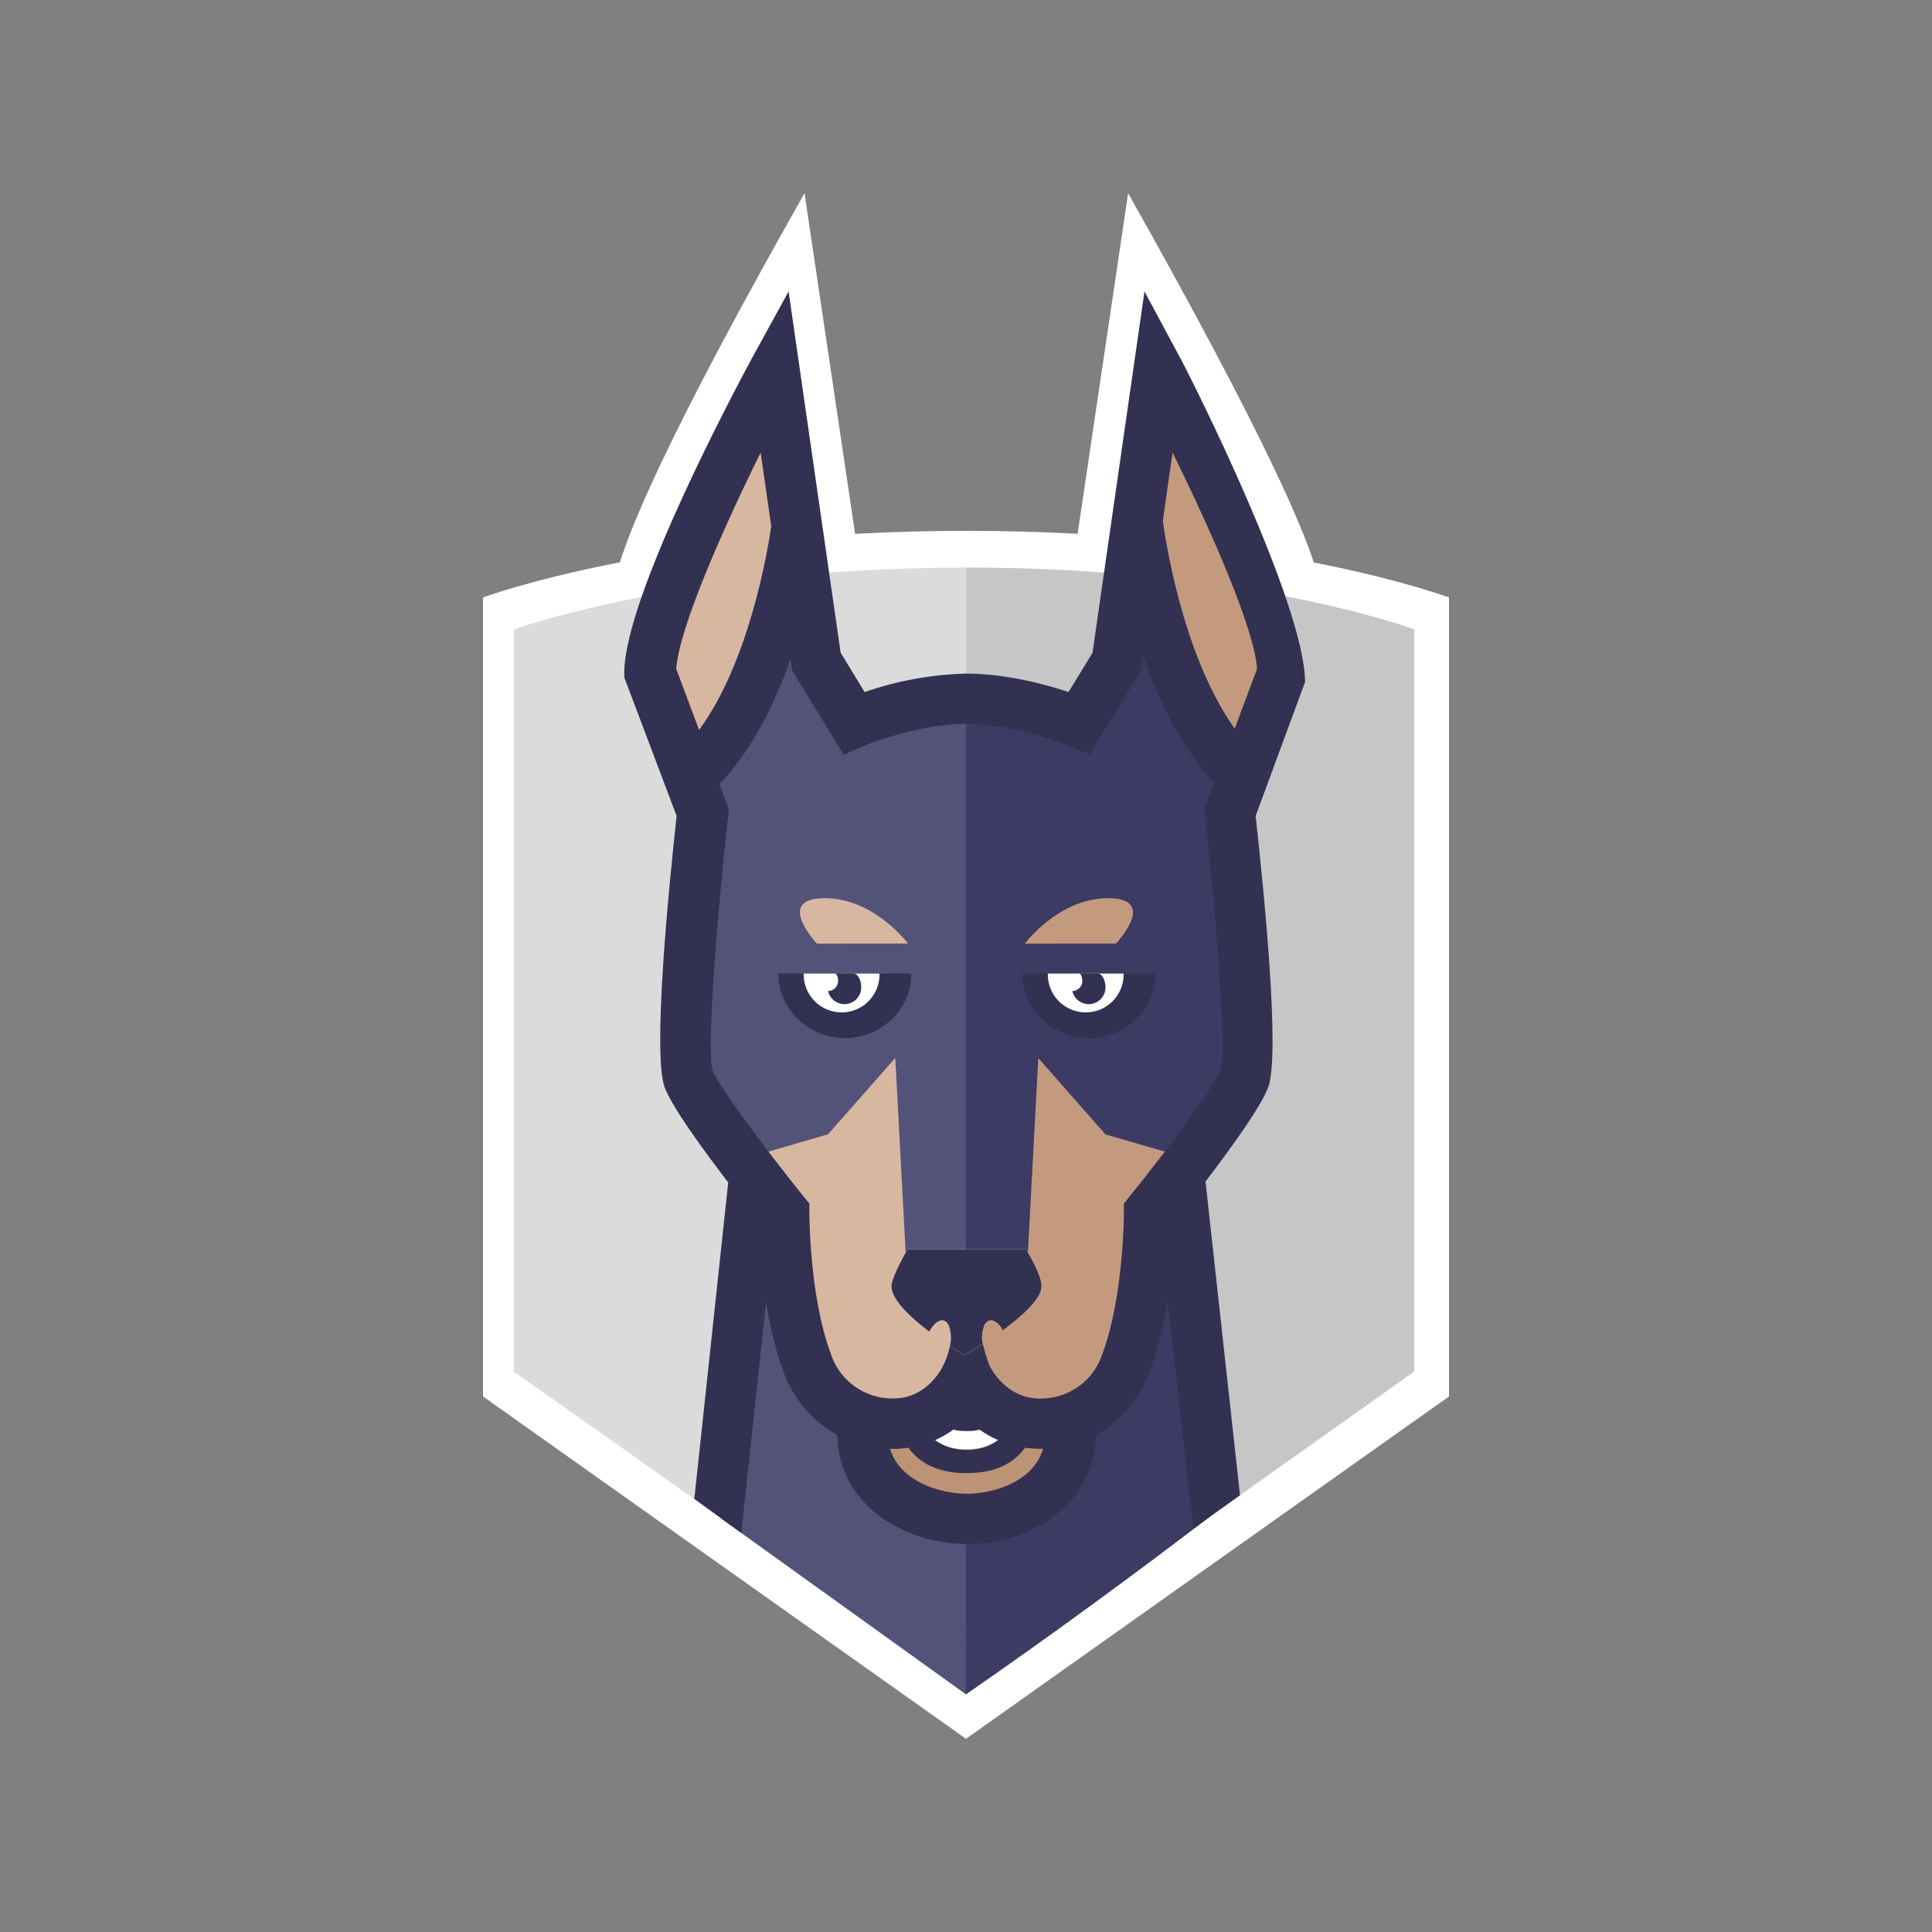 <svg width="50" height="50" viewBox="0 0 50 50" fill="none" xmlns="http://www.w3.org/2000/svg">
<rect x="0" y="0" width="50" height="50" fill="#808080" stroke="none"/>
<g style="mix-blend-mode:luminosity">
<g clip-path="url(#clip0_67704_14758)">
<path d="M34.221 15.555L15.836 15.555C15.836 14.39 17.496 10.873 20.821 5L22.201 14.293L27.818 14.293L29.196 5C32.546 10.95 34.221 14.467 34.221 15.555Z" fill="white"/>
<path d="M25 45L12.5 36.14L12.5 15.463C12.5 15.463 17.122 13.738 25.017 13.738C32.913 13.738 37.5 15.463 37.5 15.463L37.5 36.14L25 45Z" fill="white"/>
<path d="M24.997 43.755L13.297 35.495L13.297 16.29C13.297 16.29 17.672 14.69 24.997 14.69L24.997 43.755Z" fill="#DBDBDB"/>
<path d="M25.017 14.688L25 14.688L25 43.73L36.6 35.495L36.6 16.29C36.6 16.29 32.343 14.688 25.017 14.688Z" fill="#C6C6C6"/>
<path d="M31.329 39.235L30.342 30.56L24.922 30.56L24.922 43.775L24.999 43.85C27.109 42.39 29.219 40.85 31.332 39.235L31.329 39.235Z" fill="#3B3B63"/>
<path d="M18.672 39.305L24.999 43.85L25.004 30.3L19.522 30.3L18.672 39.305Z" fill="#53537A"/>
<path d="M27.71 36.737C27.71 38.227 26.31 38.965 25.028 38.965C23.745 38.965 22.32 38.227 22.32 36.737" fill="#BC9375"/>
<path d="M25.014 37.508C23.984 37.508 23.484 36.758 23.484 35.208L23.974 35.208C23.974 37.02 24.674 37.02 25.014 37.02C25.352 37.02 26.054 37.02 26.054 35.21L26.544 35.21C26.544 36.755 26.044 37.508 25.014 37.508Z" fill="white"/>
<path d="M25 35.587C25.317 36.417 25.93 36.83 26.837 36.83C27.727 36.83 28.652 36.365 29.075 35.215C29.665 33.605 29.66 31.365 29.66 31.365C29.66 31.365 32.282 28.098 32.282 26.99L25 26.99L25 35.587Z" fill="#C49A7E"/>
<path d="M17.617 26.993C17.617 28.273 20.217 31.363 20.217 31.363C20.217 31.363 20.21 33.603 20.8 35.213C21.22 36.363 22.15 36.83 23.037 36.83C23.947 36.83 24.6 36.418 25.002 35.588L25.002 26.993L17.617 26.993Z" fill="#D8B7A0"/>
<path d="M31.966 19.637C29.944 17.575 29.441 13.273 29.441 13.273C29.061 14.627 28.241 18.622 28.241 18.622C28.241 18.622 26.649 18.113 24.934 18.108C24.876 18.108 24.876 23.492 24.934 34.258L26.566 33.083L26.871 27.383L28.609 29.358L30.849 30.008L31.689 29.415C32.044 28.92 32.164 28.497 32.249 28.277C32.559 27.477 31.861 21.378 31.861 21.378C31.611 20.86 31.966 19.637 31.966 19.637Z" fill="#3B3B63"/>
<path d="M21.799 18.625C21.799 18.625 20.974 14.625 20.599 13.275C20.599 13.275 20.096 17.575 18.074 19.635C18.074 19.635 18.426 20.86 18.179 21.375C18.179 21.375 17.479 27.477 17.791 28.275C17.876 28.495 17.996 28.918 18.351 29.413L19.191 30.008L21.431 29.355L23.169 27.38L23.474 33.083L24.999 34.227L24.999 18.075C23.279 18.078 21.799 18.62 21.799 18.62L21.799 18.625Z" fill="#53537A"/>
<path d="M30.556 9.287C30.891 9.91 33.774 15.66 33.774 17.652L32.496 21.117C32.711 23.073 33.141 27.323 32.816 28.152C32.616 28.668 31.851 29.723 31.199 30.578L32.091 38.697L30.884 39.562L30.214 33.63C30.121 34.233 29.981 34.875 29.769 35.455C29.489 36.218 28.994 36.795 28.364 37.138C28.326 38.97 26.629 39.958 25.029 39.958C23.419 39.958 21.706 38.97 21.669 37.14C21.007 36.77 20.505 36.169 20.259 35.453C20.06 34.884 19.915 34.298 19.826 33.703L19.184 39.672L17.969 38.792L18.846 30.602C18.189 29.745 17.409 28.672 17.206 28.152C16.881 27.323 17.296 23.073 17.511 21.117L16.156 17.53L16.156 17.413C16.156 15.422 19.116 9.91 19.451 9.287L20.409 7.542L21.284 13.617L21.756 16.892L22.376 17.91C23.224 17.616 24.112 17.455 25.009 17.433C26.034 17.433 27.054 17.71 27.654 17.91L28.274 16.895L29.619 7.542L30.556 9.287ZM25.031 38.657C25.736 38.657 26.746 38.337 26.996 37.495L26.916 37.495C26.779 37.495 26.651 37.485 26.526 37.468C26.161 37.972 25.591 38.125 25.016 38.125C24.441 38.125 23.874 37.97 23.509 37.468C23.384 37.485 23.254 37.498 23.114 37.498L23.036 37.495C23.289 38.337 24.311 38.657 25.029 38.657L25.031 38.657ZM24.201 37.27C24.438 37.441 24.724 37.53 25.016 37.523C25.308 37.53 25.593 37.441 25.829 37.27C25.662 37.197 25.502 37.106 25.354 37C25.229 37.035 25.109 37.035 25.016 37.035C24.921 37.035 24.799 37.035 24.674 36.998C24.534 37.097 24.376 37.193 24.201 37.27ZM29.229 30.97C30.099 29.895 31.409 28.165 31.596 27.683C31.741 27.183 31.496 23.878 31.186 21.108L31.169 20.953L31.426 20.265C30.579 19.367 29.989 18.14 29.586 16.977L29.536 17.343L28.199 19.527L27.676 19.305C27.664 19.3 26.301 18.733 25.011 18.733C23.711 18.733 22.369 19.3 22.356 19.305L21.834 19.53L20.496 17.343L20.459 17.062C20.051 18.212 19.459 19.42 18.616 20.297L18.864 20.955L18.846 21.108C18.534 23.878 18.291 27.183 18.439 27.695C18.624 28.168 19.934 29.895 20.801 30.97L20.946 31.15L20.946 31.38C20.946 31.402 20.946 33.528 21.491 35.005C21.597 35.352 21.812 35.656 22.105 35.87C22.399 36.084 22.753 36.197 23.116 36.193C24.016 36.193 24.394 35.373 24.411 35.337C24.621 34.925 24.726 34.248 24.726 33.305L25.269 33.305C25.269 34.062 25.384 34.742 25.609 35.343C25.624 35.373 26.014 36.195 26.916 36.195C27.279 36.199 27.634 36.086 27.927 35.872C28.22 35.658 28.435 35.355 28.541 35.008C29.084 33.523 29.086 31.402 29.086 31.383L29.086 31.15L29.229 30.97Z" fill="#333152"/>
<path d="M29.078 25.192L26.461 25.192L26.461 25.22C26.461 26.13 27.251 26.867 28.178 26.867C29.106 26.867 29.896 26.13 29.896 25.22L29.896 25.195L29.078 25.195L29.078 25.192Z" fill="#333152"/>
<path d="M27.117 25.192L27.117 25.22C27.117 25.48 27.221 25.73 27.405 25.914C27.589 26.098 27.838 26.201 28.098 26.201C28.359 26.201 28.608 26.098 28.792 25.914C28.976 25.73 29.08 25.48 29.08 25.22L29.08 25.195L27.117 25.195L27.117 25.192Z" fill="white"/>
<path d="M27.946 25.192L27.933 25.198C27.988 25.207 28.021 25.337 28.008 25.422C28 25.485 27.969 25.541 27.921 25.583C27.874 25.624 27.814 25.647 27.751 25.648C27.77 25.734 27.815 25.812 27.88 25.872C27.945 25.932 28.026 25.97 28.113 25.983C28.17 25.991 28.228 25.988 28.283 25.974C28.338 25.96 28.39 25.936 28.436 25.901C28.482 25.867 28.521 25.824 28.55 25.775C28.579 25.726 28.598 25.672 28.606 25.615C28.631 25.44 28.546 25.192 28.406 25.192L27.946 25.192ZM22.766 25.192L20.148 25.192L20.148 25.22C20.148 26.13 20.938 26.867 21.866 26.867C22.791 26.867 23.583 26.13 23.583 25.22L23.583 25.195L22.766 25.195L22.766 25.192Z" fill="#333152"/>
<path d="M20.799 25.192L20.799 25.22C20.799 25.48 20.903 25.73 21.087 25.914C21.271 26.098 21.52 26.201 21.781 26.201C22.041 26.201 22.291 26.098 22.474 25.914C22.659 25.73 22.762 25.48 22.762 25.22L22.762 25.195L20.797 25.195L20.799 25.192Z" fill="white"/>
<path d="M22.082 25.192L21.625 25.192L21.612 25.198C21.67 25.207 21.702 25.337 21.687 25.422C21.678 25.485 21.647 25.541 21.6 25.583C21.553 25.624 21.492 25.647 21.43 25.648C21.449 25.734 21.494 25.812 21.559 25.872C21.625 25.932 21.707 25.971 21.795 25.983C21.851 25.991 21.908 25.988 21.963 25.974C22.019 25.959 22.07 25.935 22.116 25.9C22.162 25.866 22.2 25.823 22.229 25.774C22.258 25.726 22.277 25.671 22.285 25.615C22.31 25.44 22.225 25.192 22.082 25.192Z" fill="#333152"/>
<path d="M28.883 24.418C28.993 24.297 29.926 23.245 28.678 23.245C27.551 23.245 26.738 24.15 26.523 24.42L28.883 24.418Z" fill="#C49A7E"/>
<path d="M23.5 24.418C23.285 24.15 22.475 23.245 21.345 23.245C20.098 23.245 21.032 24.297 21.14 24.42L23.5 24.418ZM17.5 17.308C17.575 16.275 18.655 13.8 19.685 11.713L19.96 13.62C19.855 14.332 19.378 17.13 18.093 18.892L17.5 17.308Z" fill="#D8B7A0"/>
<path d="M30.094 13.473L30.346 11.713C31.376 13.8 32.459 16.275 32.534 17.308L31.954 18.855C30.566 16.915 30.131 13.76 30.094 13.473Z" fill="#C49A7E"/>
<path d="M24.048 34.462C23.565 34.097 23.07 33.638 23.07 33.282C23.07 33.053 23.483 32.335 23.483 32.335L26.553 32.335C26.553 32.335 26.955 32.97 26.955 33.285C26.955 33.612 26.455 34.06 25.955 34.428C25.783 34.135 25.568 34.085 25.468 34.315C25.415 34.466 25.402 34.628 25.43 34.785C25.275 34.885 25.118 34.981 24.958 35.072C24.958 35.072 24.805 34.983 24.585 34.837C24.625 34.663 24.615 34.482 24.558 34.312C24.458 34.08 24.235 34.138 24.063 34.438C24.058 34.446 24.052 34.454 24.048 34.462Z" fill="white"/>
<path d="M24.048 34.462C23.565 34.097 23.07 33.638 23.07 33.282C23.07 33.053 23.483 32.335 23.483 32.335L26.553 32.335C26.553 32.335 26.955 32.97 26.955 33.285C26.955 33.612 26.455 34.06 25.955 34.428C25.783 34.135 25.568 34.085 25.468 34.315C25.415 34.466 25.402 34.628 25.43 34.785C25.275 34.885 25.118 34.981 24.958 35.072C24.958 35.072 24.805 34.983 24.585 34.837C24.625 34.663 24.615 34.482 24.558 34.312C24.458 34.08 24.235 34.138 24.063 34.438C24.058 34.446 24.052 34.454 24.048 34.462Z" fill="#333152"/>
</g>
</g>
<defs>
<clipPath id="clip0_67704_14758">
<rect width="40" height="40" fill="white" transform="translate(5 5)"/>
</clipPath>
</defs>
</svg>
